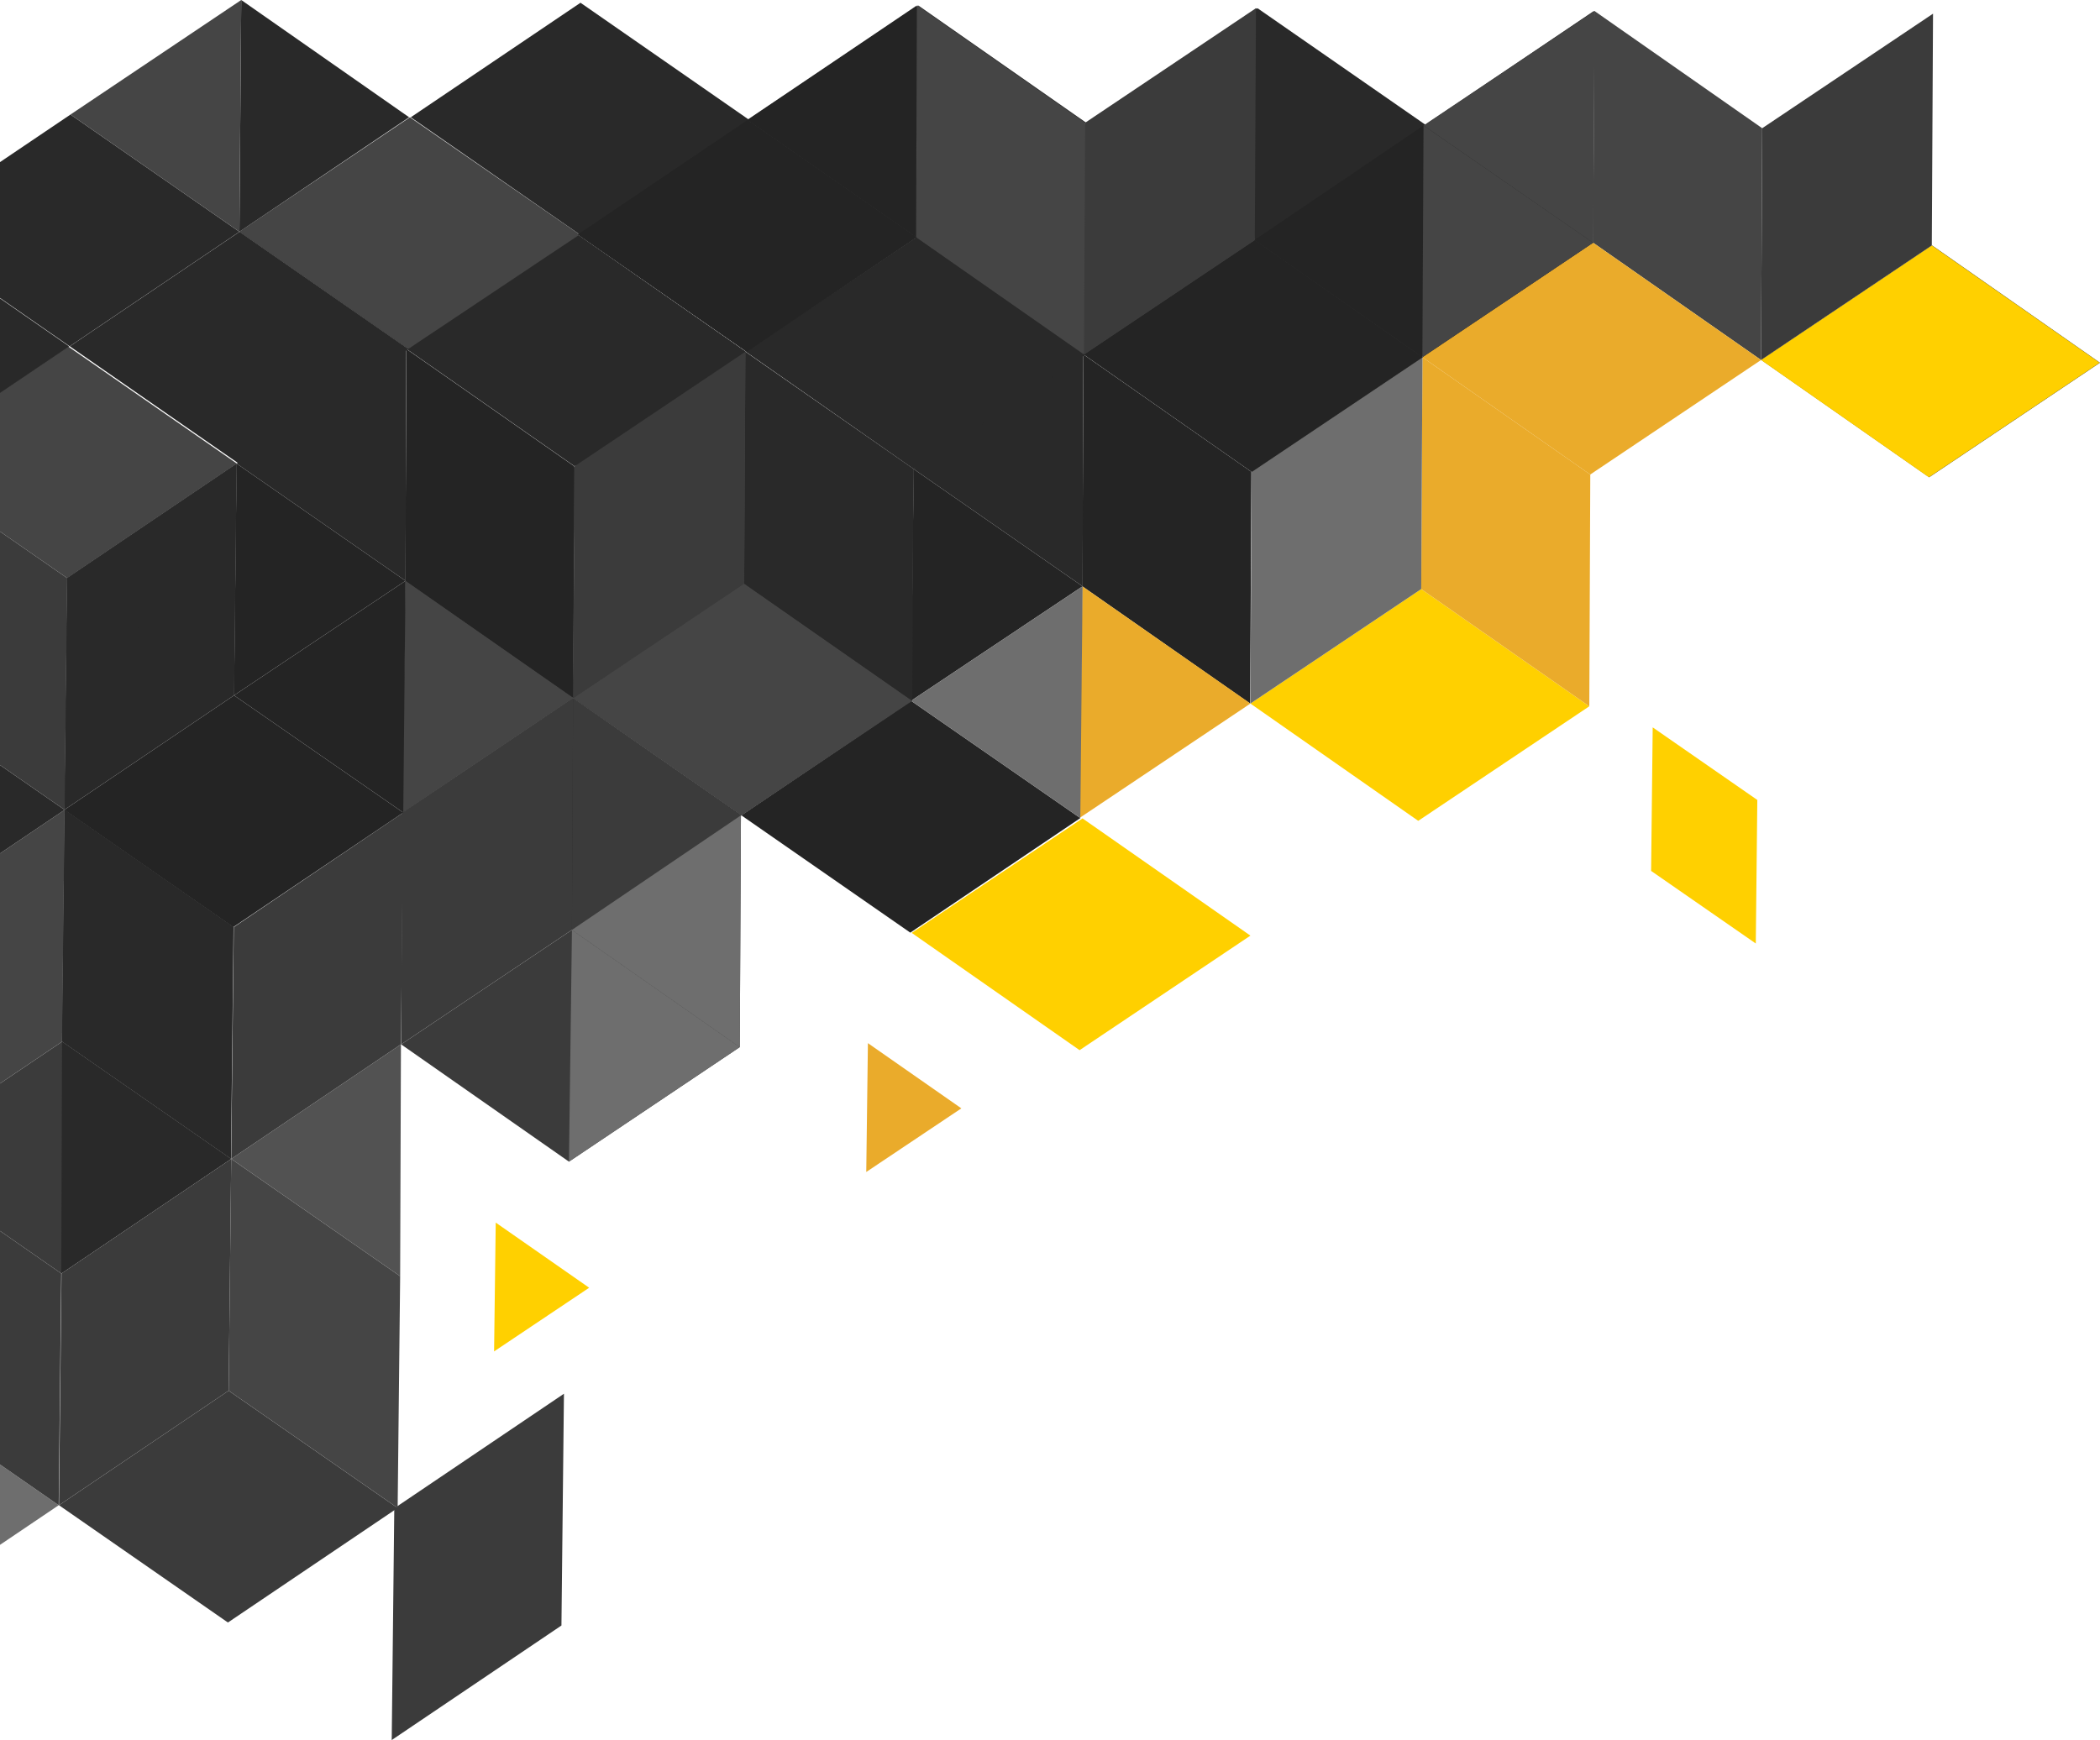 <?xml version="1.0" encoding="UTF-8"?>
<svg id="Layer_2" data-name="Layer 2" xmlns="http://www.w3.org/2000/svg" viewBox="0 0 343.85 284.99">
  <defs>
    <style>
      .cls-1 {
        fill: #ffd000;
      }

      .cls-2 {
        fill: #525252;
      }

      .cls-3 {
        fill: #eaab2b;
      }

      .cls-4 {
        fill: #6e6e6e;
      }

      .cls-5 {
        fill: #1c1c1c;
      }

      .cls-6 {
        fill: #3b3b3b;
      }

      .cls-7 {
        isolation: isolate;
      }

      .cls-8 {
        fill: #454545;
      }

      .cls-9 {
        fill: #292929;
      }

      .cls-10 {
        fill: #242424;
      }
    </style>
  </defs>
  <g id="OBJECTS">
    <g class="cls-7">
      <polygon class="cls-9" points="178.12 20.1 205.91 1.35 233.57 20.55 205.78 39.31 178.12 20.1"/>
    </g>
    <polygon class="cls-10" points="204.7 115.23 204.9 77.27 177.41 58.06 177.22 96.03 204.7 115.23"/>
    <g class="cls-7">
      <polygon class="cls-9" points="232.91 58.51 205.43 39.31 177.46 58.06 204.94 77.27 232.91 58.51"/>
    </g>
    <polygon class="cls-1" points="260.23 115.68 232.71 96.48 204.74 115.23 232.22 134.44 260.23 115.68"/>
    <polygon class="cls-3" points="204.74 115.23 177.22 96.03 176.73 133.99 204.74 115.23"/>
    <polygon class="cls-3" points="141.84 191.95 157.41 181.53 142.11 170.85 141.84 191.95"/>
    <polygon class="cls-1" points="96.47 210.91 81.17 200.24 80.9 221.34 96.47 210.91"/>
    <polygon class="cls-3" points="260.23 115.68 260.39 77.72 232.91 58.51 232.71 96.48 260.23 115.68"/>
    <polygon class="cls-4" points="232.71 96.48 232.91 58.51 204.94 77.27 204.74 115.23 232.71 96.48"/>
    <g class="cls-7">
      <polygon class="cls-8" points="343.85 59.41 316.37 40.2 288.4 58.96 315.88 78.17 343.85 59.41"/>
    </g>
    <g class="cls-7">
      <polygon class="cls-9" points="149.6 76.82 177.39 58.06 177.26 96.03 149.6 76.82"/>
    </g>
    <polygon class="cls-10" points="121.39 133.54 149.18 114.78 176.89 133.99 149.05 152.75 121.39 133.54"/>
    <polygon class="cls-9" points="121.39 133.54 121.81 95.58 149.6 76.82 149.18 114.78 121.39 133.54"/>
    <polygon class="cls-9" points="121.81 95.58 149.6 76.82 149.18 114.78 121.81 95.58"/>
    <polygon class="cls-10" points="149.18 114.78 149.6 76.82 177.26 96.03 149.18 114.78"/>
    <polygon class="cls-4" points="149.18 114.78 177.26 96.03 176.89 133.99 149.18 114.78"/>
    <g class="cls-7">
      <polygon class="cls-6" points="64.14 284.99 64.56 247.03 92.34 228.27 91.93 266.23 64.14 284.99"/>
    </g>
    <g class="cls-7">
      <polygon class="cls-8" points="94.19 76.37 121.98 57.61 149.64 76.82 121.85 95.58 94.19 76.37"/>
    </g>
    <g class="cls-7">
      <polygon class="cls-9" points="65.98 133.09 93.77 114.33 121.43 133.54 93.65 152.3 65.98 133.09"/>
      <polygon class="cls-8" points="65.98 133.09 66.4 95.13 94.19 76.37 93.77 114.33 65.98 133.09"/>
      <polygon class="cls-6" points="93.77 114.33 94.19 76.37 121.85 95.58 121.43 133.54 93.77 114.33"/>
    </g>
    <polygon class="cls-1" points="270.35 142.64 270.61 119.13 287.74 131.02 287.49 154.53 270.35 142.64"/>
    <g class="cls-7">
      <polygon class="cls-9" points="122.18 57.62 94.39 76.37 66.73 57.17 94.52 38.41 122.18 57.62"/>
    </g>
    <g>
      <g class="cls-7">
        <polygon class="cls-9" points="150.06 38.86 122.27 57.62 94.61 38.41 122.4 19.65 150.06 38.86"/>
      </g>
      <g class="cls-7">
        <polygon class="cls-9" points="177.85 20.1 150.06 38.86 150.36 .9 177.85 20.1"/>
        <polygon class="cls-8" points="150.36 .9 150.06 38.86 122.4 19.65 150.36 .9"/>
      </g>
    </g>
    <g class="cls-7">
      <polygon class="cls-8" points="205.78 39.31 177.68 58.07 150.02 38.86 177.98 20.1 205.78 39.31"/>
    </g>
    <polygon class="cls-9" points="177.74 58.07 149.95 76.82 122.29 57.62 150.08 38.86 177.74 58.07"/>
    <polygon class="cls-1" points="288.35 58.96 315.83 78.17 343.8 59.41 316.31 40.2 288.35 58.96"/>
    <polygon class="cls-1" points="149.28 152.79 176.77 172 204.74 153.24 177.25 134.04 149.28 152.79"/>
    <g class="cls-7">
      <polygon class="cls-8" points="261.06 1.79 260.86 39.76 288.35 58.96 288.54 21 261.06 1.79"/>
      <polygon class="cls-6" points="288.54 21 288.35 58.96 316.31 40.2 316.51 2.24 288.54 21"/>
    </g>
    <g class="cls-7">
      <polygon class="cls-10" points="260.96 39.76 233.17 58.51 205.51 39.31 233.3 20.55 260.96 39.76"/>
      <polygon class="cls-10" points="233.17 58.51 205.51 39.31 233.3 20.55 233.17 58.51"/>
      <polygon class="cls-10" points="260.86 39.76 233.2 20.55 260.99 1.79 260.86 39.76"/>
    </g>
    <g class="cls-7">
      <polygon class="cls-9" points="67.26 19.21 95.05 .45 122.71 19.66 94.92 38.41 67.26 19.21"/>
    </g>
    <polygon class="cls-10" points="93.84 114.33 94.04 76.37 66.56 57.17 66.36 95.13 93.84 114.33"/>
    <g class="cls-7">
      <polygon class="cls-6" points="121.13 171.5 93.65 152.3 65.68 171.05 93.16 190.26 121.13 171.5"/>
      <polygon class="cls-4" points="121.13 171.5 93.65 152.3 93.16 190.26 121.13 171.5"/>
      <polygon class="cls-6" points="121.13 171.5 121.32 133.54 93.84 114.33 93.65 152.3 121.13 171.5"/>
      <polygon class="cls-4" points="121.13 171.5 121.32 133.54 93.65 152.3 121.13 171.5"/>
      <polygon class="cls-6" points="93.65 152.3 93.84 114.33 65.87 133.09 65.68 171.05 93.65 152.3"/>
    </g>
    <g class="cls-7">
      <polygon class="cls-9" points="122.05 57.61 94.57 38.41 66.6 57.17 94.08 76.37 122.05 57.61"/>
    </g>
    <g class="cls-7">
      <polygon class="cls-8" points="149.37 114.78 121.85 95.58 93.88 114.33 121.37 133.54 149.37 114.78"/>
      <polygon class="cls-8" points="93.88 114.33 66.36 95.13 65.87 133.09 93.88 114.33"/>
      <polygon class="cls-9" points="149.37 114.78 149.53 76.82 122.05 57.61 121.85 95.58 149.37 114.78"/>
      <polygon class="cls-6" points="121.85 95.58 122.05 57.61 94.08 76.37 93.88 114.33 121.85 95.58"/>
    </g>
    <g class="cls-7">
      <polygon class="cls-9" points="177.58 58.06 150.1 38.86 122.13 57.62 149.61 76.82 177.58 58.06"/>
    </g>
    <g class="cls-7">
      <polygon class="cls-8" points="232.99 58.51 205.51 39.31 177.54 58.06 205.02 77.27 232.99 58.51"/>
    </g>
    <g class="cls-7">
      <polygon class="cls-2" points="37.86 189.81 65.65 171.05 65.52 209.02 37.86 189.81"/>
      <polygon class="cls-6" points="37.86 189.81 38.28 151.85 66.03 133.09 65.65 171.05 37.86 189.81"/>
    </g>
    <g class="cls-7">
      <polygon class="cls-6" points="9.66 246.53 37.44 227.77 65.11 246.98 37.32 265.74 9.66 246.53"/>
      <polygon class="cls-6" points="9.66 246.53 10.07 208.57 37.86 189.81 37.44 227.77 9.66 246.53"/>
      <polygon class="cls-8" points="37.44 227.77 37.86 189.81 65.52 209.02 65.11 246.98 37.44 227.77"/>
    </g>
    <g>
      <g class="cls-7">
        <polygon class="cls-9" points="38.74 75.92 66.53 57.17 66.4 95.13 38.74 75.92"/>
      </g>
      <g class="cls-7">
        <polygon class="cls-10" points="10.53 132.64 38.32 113.89 66.03 133.09 38.2 151.85 10.53 132.64"/>
        <polygon class="cls-9" points="10.53 132.64 10.95 94.68 38.74 75.92 38.32 113.89 10.53 132.64"/>
        <polygon class="cls-9" points="10.95 94.68 38.74 75.92 38.32 113.89 10.95 94.68"/>
        <polygon class="cls-10" points="38.32 113.89 38.74 75.92 66.4 95.13 38.32 113.89"/>
        <polygon class="cls-10" points="38.32 113.89 66.4 95.13 66.03 133.09 38.32 113.89"/>
      </g>
    </g>
    <g class="cls-7">
      <polygon class="cls-6" points="0 201.6 10.03 208.57 37.82 189.81 10.16 170.61 0 177.46 0 201.6"/>
      <polygon class="cls-9" points="10.16 170.61 37.82 189.81 10.03 208.57 10.16 170.61"/>
      <polygon class="cls-8" points="0 177.46 10.16 170.61 10.58 132.64 0 139.78 0 177.46"/>
      <polygon class="cls-5" points="10.16 170.61 10.58 132.64 38.24 151.85 10.16 170.61"/>
      <polygon class="cls-9" points="10.16 170.61 10.58 132.64 38.24 151.85 37.82 189.81 10.16 170.61"/>
    </g>
    <g class="cls-7">
      <polygon class="cls-4" points="0 253.02 9.61 246.53 0 239.86 0 253.02"/>
      <polygon class="cls-6" points="0 239.86 9.61 246.53 10.03 208.57 0 201.6 0 239.86"/>
    </g>
    <g class="cls-7">
      <polygon class="cls-8" points="0 87.05 11 94.68 38.78 75.92 11.12 56.72 0 64.23 0 87.05"/>
    </g>
    <g class="cls-7">
      <polygon class="cls-9" points="0 139.78 10.58 132.64 0 125.3 0 139.78"/>
      <polygon class="cls-6" points="0 125.3 10.58 132.64 11 94.68 0 87.05 0 125.3"/>
    </g>
    <g class="cls-7">
      <polygon class="cls-9" points="0 64.36 11.32 56.72 0 48.86 0 64.36"/>
    </g>
    <g>
      <g class="cls-7">
        <polygon class="cls-9" points="0 48.8 11.41 56.72 39.2 37.96 11.54 18.76 0 26.55 0 48.8"/>
      </g>
      <g class="cls-7">
        <polygon class="cls-9" points="66.99 19.21 39.2 37.96 39.5 0 66.99 19.21"/>
        <polygon class="cls-8" points="39.5 0 39.2 37.96 11.54 18.76 39.5 0"/>
      </g>
    </g>
    <g class="cls-7">
      <polygon class="cls-8" points="94.92 38.41 66.82 57.17 39.16 37.96 67.12 19.21 94.92 38.41"/>
    </g>
    <polygon class="cls-9" points="66.89 57.17 39.1 75.93 11.43 56.72 39.22 37.96 66.89 57.17"/>
    <g>
      <polygon class="cls-3" points="232.9 58.51 260.38 77.72 288.35 58.96 260.86 39.76 232.9 58.51"/>
      <g class="cls-7">
        <polygon class="cls-9" points="205.61 1.34 205.41 39.31 232.9 58.51 233.09 20.55 205.61 1.34"/>
        <polygon class="cls-10" points="205.41 39.31 232.9 58.51 233.09 20.55 205.41 39.31"/>
        <polygon class="cls-8" points="233.09 20.55 232.9 58.51 260.86 39.76 233.09 20.55"/>
        <polygon class="cls-8" points="233.09 20.55 260.86 39.76 261.11 1.79 233.09 20.55"/>
      </g>
    </g>
    <polygon class="cls-10" points="177.49 58.06 204.97 77.27 232.94 58.51 205.46 39.31 177.49 58.06"/>
    <g class="cls-7">
      <polygon class="cls-8" points="150.2 .89 150.01 38.86 177.49 58.06 177.68 20.1 150.2 .89"/>
      <polygon class="cls-6" points="177.68 20.1 177.49 58.06 205.46 39.31 205.65 1.34 177.68 20.1"/>
    </g>
    <g class="cls-7">
      <polygon class="cls-10" points="150.1 38.86 122.31 57.62 94.65 38.41 122.44 19.65 150.1 38.86"/>
      <polygon class="cls-10" points="122.31 57.62 94.65 38.41 122.44 19.65 122.31 57.62"/>
      <polygon class="cls-10" points="150 38.86 122.34 19.65 150.13 .89 150 38.86"/>
    </g>
  </g>
</svg>